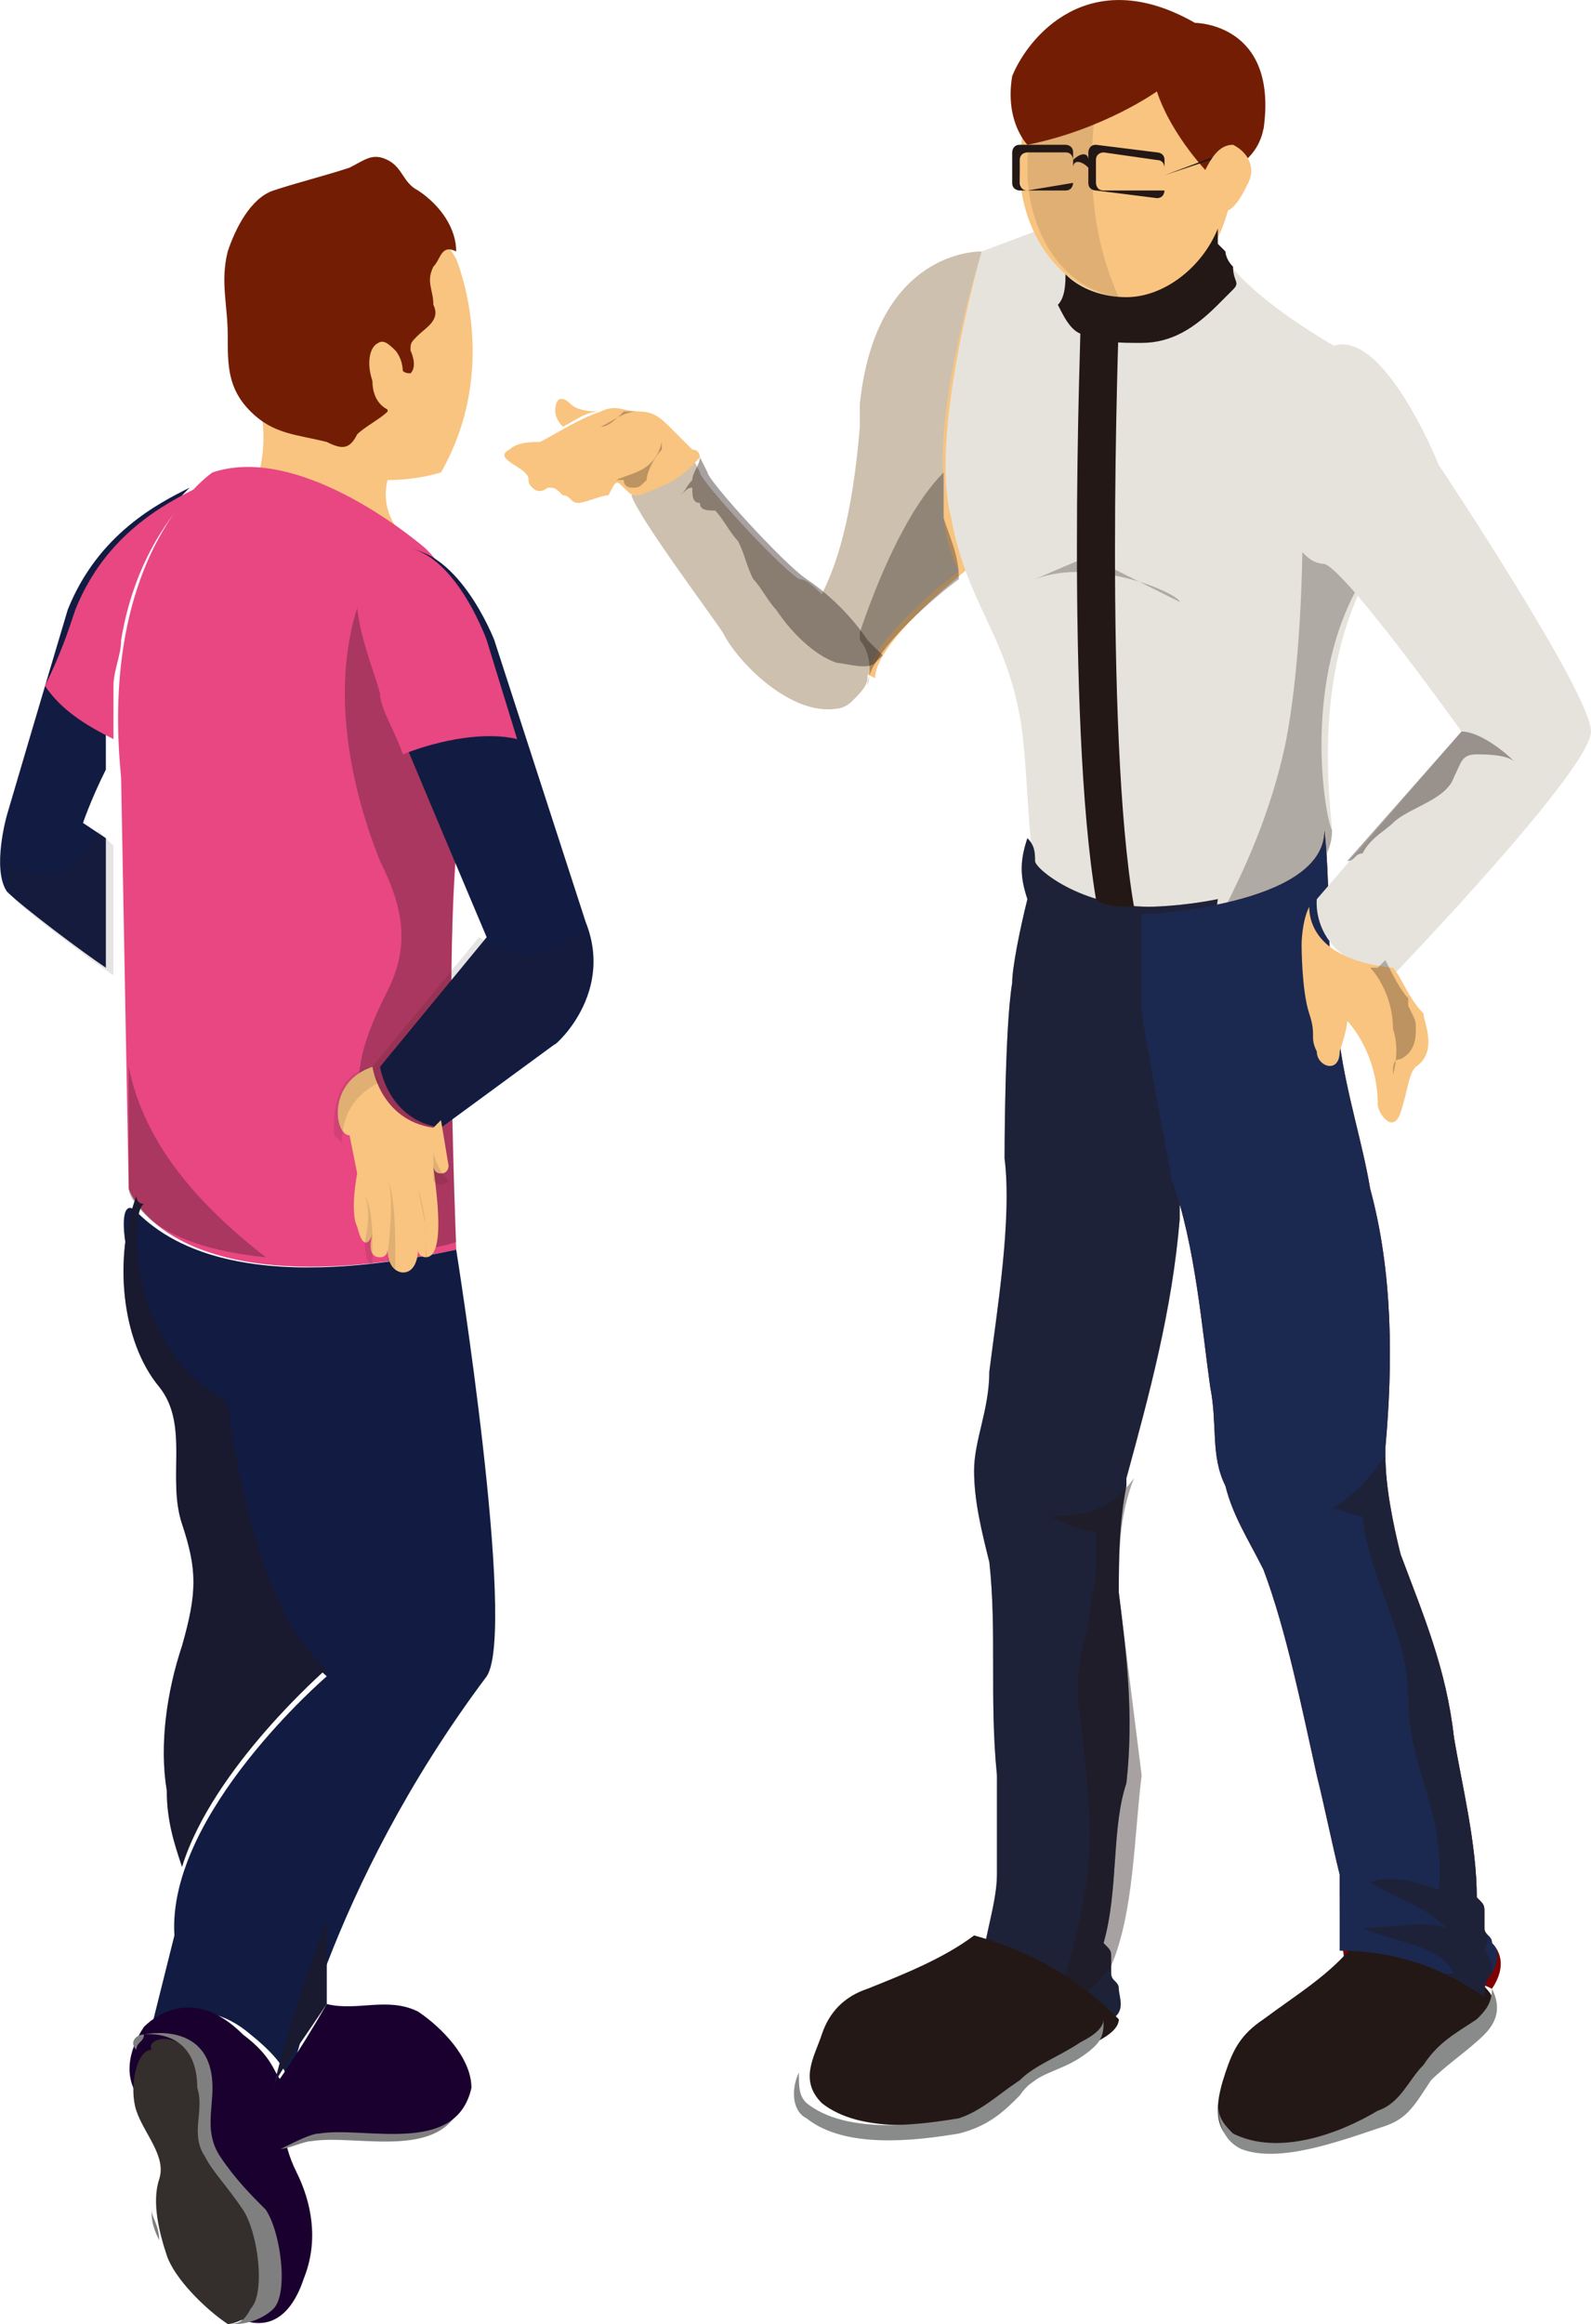 <svg viewBox="0 0 20.89 30.5" xmlns="http://www.w3.org/2000/svg"><path d="m10.49 8.4c.4-.5.7-1 .9-3.1s1.6-2 1.6-2l-.2 4.1s-1.3 1-1.3 1.5" fill="#f8c480"/><path d="m12.89 3.3s-.6 1.9-.5 3v.4c0 .3.1.6.2.8-.4.3-1.2 1-1.2 1.4 0 .1-.1.2-.2.3s-.2.1-.2.1c-.6.1-1.3-.6-1.5-1-.2-.3-1.1-1.5-1.2-1.8l.8-.5.1.2c0 .1 1 1.2 1.3 1.4.1 0 .2.1.3.2.2-.4.4-1 .5-2.2 0-.1 0-.2 0-.3.2-1.9 1.4-2 1.6-2z" fill="#e6e3dc"/><path d="m12.89 3.3s-.6 1.9-.5 3v.4c0 .3.1.6.2.8-.4.3-1.2 1-1.2 1.4 0 .1-.1.2-.2.3s-.2.1-.2.1c-.6.1-1.3-.6-1.5-1-.2-.3-1.1-1.5-1.2-1.8l.8-.5.1.2c0 .1 1 1.2 1.3 1.4.1 0 .2.1.3.2.2-.4.4-1 .5-2.2 0-.1 0-.2 0-.3.2-1.9 1.4-2 1.6-2z" fill="#804f21" opacity=".24"/><path d="m16.09 3.4c.5.7 1.9 1.4 1.9 1.4v2.7c-.8 1.4-.5 3.2-.5 3.4 0 1-2.4 1.1-2.4 1.1-.9 0-1.4-.4-1.5-.6-.1-.4-.1-1.5-.2-2-.2-1.1-.7-1.5-.9-2.6-.3-1.1.4-3.5.4-3.5l.8-.3s1.9-.4 2.4.4z" fill="#e6e3dc"/><path d="m15.49 7.9-1.2-.6-.7.3c.8-.3 1.9.2 1.9.3z" fill="#231815" opacity=".28"/><path d="m14.79.5c-.8 0-1.4.7-1.4 1.7 0 .9.6 1.7 1.4 1.7s1.4-.7 1.4-1.7-.6-1.8-1.4-1.7z" fill="#f8c480"/><path d="m14.79.5c-.8 0-1.4.7-1.4 1.7 0 .9.6 1.7 1.4 1.7s1.4-.7 1.4-1.7-.6-1.8-1.4-1.7z" fill="#f8c480"/><path d="m14.69 3.9c-.7-.1-1.2-.8-1.2-1.7 0-.8.5-1.6 1.1-1.7-.2.6-.5 2.1.1 3.4z" fill="#231815" opacity=".12"/><path d="m16.59 1.7c.2-1.4-.9-1.4-.9-1.4-1.4-.8-2.2.2-2.4.7-.1.6.2.9.2.9 1-.2 1.7-.7 1.7-.7.2.6.7 1.1.7 1.1.7-.1.7-.7.7-.6z" fill="#731e04"/><path d="m17.49 10.9c0 .6-.7.9-1.4 1 .2-.4.6-1.2.8-2.2.3-1.6.2-3.9.2-3.9 0 .2 0 .5.1.7 0 0 .1.5.7 1.1-.8 1.3-.5 3.1-.4 3.3z" fill="#231815" opacity=".28"/><path d="m16.19 2c-.1 0-.1 0-.1 0l-.8.3v-.2c0-.1-.1-.1-.1-.1l-.8-.1c-.1 0-.1.1-.1.1v.1c0-.1-.1-.1-.2 0v-.1c0-.1-.1-.1-.1-.1h-.6c-.1 0-.1.1-.1.1v.4c0 .1.1.1.1.1h.6c.1 0 .1-.1.1-.1v-.2c0-.1.1-.1.2 0v.2c0 .1.1.1.1.1l.8.1c.1 0 .1-.1.1-.1v-.2zm-2.1.4-.6.1c-.1 0-.1-.1-.1-.1v-.3c0-.1.1-.1.1-.1h.5c.1 0 .1.1.1.1zm1.2.1h-.8c-.1 0-.1-.1-.1-.1v-.3c0-.1.1-.1.1-.1l.7.1c.1 0 .1.1.1.1z" fill="#231815"/><path d="m16.19 1.9c-.2 0-.3.2-.4.4s0 .5.2.5.3-.2.4-.4 0-.4-.2-.5z" fill="#f8c480"/><g fill="#231815"><path d="m16.19 3.5c0 .2.1.2 0 .3s-.1.1-.2.2c-.3.3-.6.5-1 .5-.3 0-.5 0-.7-.1-.2 0-.3-.2-.4-.4.1-.1.1-.3.1-.4.2.2.5.3.8.3.5 0 1-.4 1.2-.9v.2l.1.1s0 .1.1.2z"/><path d="m11.59 8.6-.1.1c-.1.1-.4 0-.5 0-.3-.1-.6-.4-.8-.7-.1-.1-.2-.3-.3-.4-.1-.2-.1-.3-.2-.5-.1-.1-.2-.3-.3-.4-.1 0-.2 0-.2-.1-.1 0-.1-.1-.1-.2-.1 0-.1.1-.2.1.1 0 .1-.1.2-.2 0-.1.1-.2.1-.3l.1.2c0 .1 1 1.2 1.3 1.4s.6.5.8.8c0 0 0 0 .2.2z" opacity=".4"/><path d="m12.59 7.6c-.4.3-1.2 1-1.2 1.4.1-.4-.1-.6-.1-.6 0-.1 0-.1 0-.1.2-.6.6-1.6 1.1-2.1v.6c.1.3.2.5.2.8z" opacity=".35"/></g><path d="m7.99 6.5c-.1 0-.3.1-.4.1s-.1-.1-.2-.1c-.1-.1-.1-.1-.2-.1 0 0-.1.1-.2 0s0-.1-.1-.2-.4-.2-.2-.3c.1-.1.3-.1.4-.1.2-.1.5-.3.8-.4.2-.1.3 0 .5 0s.3.1.4.2.2.2.3.3c.1 0 .1.1.1.1-.1.1-.2.3-.8.5-.1 0-.1 0-.2-.1.1 0 .1 0 0 0-.1-.1-.1-.1-.2.1z" fill="#f8c480"/><path d="m8.69 5.8v.1c-.1.1-.2.3-.2.4-.1.1-.1.1-.2.1 0 0-.1 0-.1-.1h-.1c.2-.1.5-.1.6-.5z" fill="#231815" opacity=".28"/><path d="m7.29 5.4c0-.2.1-.2.2-.1s.3.1.4.1c-.2 0-.3.1-.5.2-.1-.1-.1-.2-.1-.2z" fill="#f8c480"/><path d="m8.39 5.4c-.2 0-.3.1-.5.2.1 0 .2-.1.3-.2z" fill="#231815" opacity=".28"/><path d="m19.59 26.1c-.2-.1-.3-.1-.5-.2-.4.5-1.1.7-1.4 0-.1-.4-.1-.9-.1-1.3-.1-.4-.2-.9-.3-1.3-.2-.9-.4-1.9-.7-2.7-.2-.4-.4-.7-.5-1.1-.2-.4-.1-.8-.2-1.3-.1-.7-.2-1.9-.5-2.7 0 0-.3-1.6-.4-2.2 0-.3 0-.8 0-1.2 0-.1 0-.1 0-.1s2.4-.1 2.4-1.1c.1.9 0 1.8.2 2.8.1.7.3 1.3.4 1.9.3 1.1.3 2.3.2 3.4v.1c0 .4.1.9.2 1.3.3.8.6 1.5.7 2.4.1.6.3 1.4.3 2.1.1.1.1.1.1.2s0 .1 0 .2.1.1.1.2c.1.1.2.3 0 .6z" fill="#7f0000"/><path d="m15.99 11.8c-.1.7-.3 1.5-.4 2.3-.1.6-.1 1.3-.1 1.9-.1 1.2-.4 2.3-.7 3.4v.1c-.1.5-.1 1-.1 1.4.1.8.2 1.6.1 2.5-.2.6-.1 1.4-.3 2.1.1.1.1.1.1.2s0 .1 0 .2.1.1.1.2.1.3-.1.4c-.1-.1-.3-.2-.4-.3-.4.4-1.2.4-1.3-.3 0-.4.2-.9.2-1.3s0-.8 0-1.3c-.1-1 0-1.9-.1-2.8-.1-.4-.2-.8-.2-1.2s.2-.8.2-1.3c.1-.8.3-2 .2-2.8 0 0 0-1.7.1-2.3 0-.2.1-.7.2-1.1-.1-.3-.1-.5 0-.8.1.1.1.2.1.3s.6.6 1.5.6c0 0 .4 0 .9-.1z" fill="#1b2950"/><path d="m15.99 11.8c-.1.7-.3 1.5-.4 2.3-.1.6-.1 1.3-.1 1.9-.1 1.2-.4 2.3-.7 3.4v.1c-.1.5-.1 1-.1 1.4.1.8.2 1.6.1 2.5-.2.6-.1 1.4-.3 2.1.1.1.1.1.1.2s0 .1 0 .2.1.1.1.2.1.3-.1.4c-.1-.1-.3-.2-.4-.3-.4.4-1.2.4-1.3-.3 0-.4.2-.9.2-1.3s0-.8 0-1.3c-.1-1 0-1.9-.1-2.8-.1-.4-.2-.8-.2-1.2s.2-.8.2-1.3c.1-.8.3-2 .2-2.8 0 0 0-1.7.1-2.3 0-.2.1-.7.2-1.1-.1-.3-.1-.5 0-.8.1.1.1.2.1.3s.6.6 1.5.6c0 0 .4 0 .9-.1z" fill="#231815" opacity=".4"/><path d="m14.99 23.3c-.1.8-.1 1.8-.4 2.5-.2.3-.5.5-.8.6.2-.4.3-.8.4-1.3.2-.8.1-1.6 0-2.5-.1-.5 0-.9.1-1.3 0-.2.1-.5.1-.7 0-.1 0-.3 0-.5-.2 0-.4-.1-.6-.2.5 0 .8-.1 1.1-.5-.2.5-.2 1-.2 1.5.1.8.2 1.6.3 2.4z" fill="#231815" opacity=".4"/><path d="m14.69 26.5c0 .1-.1.2-.3.3-.3.2-.6.3-.8.5-.3.2-.5.4-.8.5-.6.1-1.5.2-2-.2-.3-.3-.1-.6 0-.9s.3-.5.6-.6c.5-.2 1-.4 1.4-.7 1.1.3 1.7.9 1.9 1.1z" fill="#231815"/><path d="m14.49 26.5c0 .1-.1.2-.3.3-.3.2-.6.3-.8.5-.3.2-.5.4-.8.5-.6.1-1.5.2-2-.2-.1-.1-.1-.2-.1-.4-.1.2-.1.5.1.6.5.4 1.4.3 2 .2.4-.1.6-.3.8-.5.2-.3.5-.3.8-.5s.3-.3.3-.5z" fill="#898a8a"/><path d="m19.09 22.8c0 .8.3 1.7.2 2.5-.1.4-.3.6-.6.8.1-.5.1-.9.1-1.4 0-.9-.3-1.7-.6-2.5-.2-.4-.2-.9-.2-1.3 0-.2 0-.5 0-.7-.1-.1-.2-.3-.2-.5-.2.1-.4.1-.6 0 .5-.2.8-.4 1-.8 0 .5 0 1 .2 1.5.3.8.6 1.6.7 2.4z" fill="#231815" opacity=".4"/><path d="m19.59 26.2c.1.2 0 .3-.2.4-.3.2-.5.3-.7.6-.2.2-.3.5-.6.6-.5.3-1.3.6-1.9.3-.3-.2-.2-.6-.1-.9s.2-.5.5-.7c.4-.3.9-.6 1.2-1 1.1 0 1.7.5 1.8.7z" fill="#231815"/><path d="m19.59 26.1c0 .2-.1.3-.2.4-.3.2-.5.3-.7.6-.2.2-.3.5-.6.6-.5.3-1.3.6-1.9.3-.1-.1-.2-.2-.2-.4 0 .3.1.5.3.6.5.2 1.3-.1 1.9-.3.3-.1.4-.3.6-.6.2-.2.5-.4.7-.6s.2-.4.1-.6z" fill="#898a8a"/><path d="m19.59 25.9c-.1.1-.1.2-.1.3-.2-.1-.8-.6-1.9-.6 0-.3 0-.7 0-1-.1-.4-.2-.9-.3-1.3-.2-.9-.4-1.9-.7-2.7-.2-.4-.4-.7-.5-1.1-.2-.4-.1-.8-.2-1.3-.1-.7-.2-1.9-.5-2.7 0 0-.3-1.6-.4-2.2 0-.3 0-.8 0-1.2 0-.1 0-.1 0-.1s2.4-.1 2.4-1.1c.1.9 0 1.8.2 2.8.1.7.3 1.3.4 1.9.3 1.1.3 2.3.2 3.4v.1c0 .4.1.9.2 1.3.3.8.6 1.5.7 2.4.1.6.3 1.4.3 2.1.1.1.1.1.1.2s0 .1 0 .2.1.1.1.2c.1.1.1.2 0 .4z" fill="#1b2950"/><path d="m19.49 25.6c.1.1.1.2.1.3-.1.1-.1.2-.1.3-.1 0-.3-.2-.6-.3h.2c-.2-.4-.8-.4-1.2-.6.4 0 .8-.1 1.1 0-.3-.3-.7-.4-1-.6.3-.1.6 0 .9.1.1-1-.4-1.6-.4-2.5s-.5-1.5-.6-2.4c-.1 0-.3-.1-.4-.1.3-.2.5-.4.7-.7 0 .5.1.9.2 1.3.3.8.6 1.5.7 2.4.1.6.3 1.4.3 2.1.1.1.1.1.1.2s0 .1 0 .2.1.1 0 .3z" fill="#231815" opacity=".4"/><path d="m18.89 6.1s2 3 2 3.5-2.6 3.2-2.6 3.2c-1.1-.2-1-1-1-1l1.9-2.2s-1.5-2.1-1.8-2.2c-.4 0-.6-.8-.6-.8 0-1.6.6-2 .6-2 .7-.5 1.5 1.5 1.5 1.5z" fill="#e6e3dc"/><path d="m17.89 11.2c-.1 0-.1.1-.2.1l1.5-1.7c.2 0 .5.2.7.4-.1-.1-.4-.1-.5-.1-.2 0-.2.1-.3.3-.1.3-.6.4-.8.6-.1.1-.3.2-.4.4z" fill="#231815" opacity=".4"/><path d="m18.69 13.3c0 .1.2.5-.1.7-.1.1-.1.3-.2.6s-.3 0-.3-.1c0-.7-.4-1.1-.4-1.1s0 .1-.1.4c0 .3-.3.2-.3 0-.1-.2 0-.2-.1-.5s-.1-.9-.1-.9 0-.3.1-.5c0 .2.1.7 1.1.8-.1.1-.1.1 0 0 .1.1.2.4.4.6z" fill="#f8c480"/><path d="m18.29 14.2c0-.1 0 0 0 0zm.3-.7c0-.1 0-.1-.1-.3 0-.1 0-.1 0-.1-.1-.1-.2-.3-.3-.5-.1.1-.1.1-.1.1h-.1c.1.1.3.4.3.8.1.3 0 .6 0 .6 0-.1 0-.2.1-.2.2-.1.2-.3.2-.4z" fill="#231815" opacity=".28"/><path d="m14.19 4.2c0 .2-.2 5.2.2 7.6.1.1.3.1.5.1-.4-2.3-.2-7.6-.2-7.7z" fill="#231815"/><path d="m3.89 2.8c-.9.5-.7 1.6-.5 2.4s-.1 1.3-.1 1.3c.4.5 1.9.4 1.9.4-.2-.3-.1-.6-.1-.6.4 0 .7-.1.7-.1.8-1.4.2-2.8.2-2.8s-.7-1.4-2.1-.6z" fill="#f8c480"/><path d="m5.19 4.6c.1.1 0 .3.2.3.1-.1 0-.3 0-.3 0-.1 0-.1.1-.2s.3-.2.2-.4c0-.2-.1-.3 0-.5.1-.1.1-.3.3-.2 0-.3-.2-.6-.5-.8-.2-.1-.2-.3-.4-.4s-.3 0-.5.1c-.3.1-.7.2-1 .3s-.5.5-.6.8c-.1.4 0 .7 0 1.1s0 .7.3 1 .6.3 1 .4c.2.1.3.1.4-.1.1-.1.3-.2.4-.3 0-.1-.1-.1-.1-.2-.1-.1-.1-.2-.1-.3s0-.2 0-.3c.1-.2.2-.1.3 0" fill="#731e04"/><path d="m4.99 4.5c.1 0 .3.1.3.4s0 .5-.1.5-.3-.1-.3-.4c-.1-.3 0-.5.1-.5z" fill="#f8c480"/><path d="m6.09 10.5c-.3 1.2-.1 5.9-.1 5.9-3.8.8-4.3-.8-4.3-.8l-.1-5.4c-.3-3 1.2-4 1.2-4 1.2-.4 2.8 1 2.8 1 .8.8.8 2.1.5 3.3z" fill="#e84782"/><path d="m4.99 11.3c.3.6.4 1.1.1 1.7s-.5 1.1-.3 1.8c0 .2.1.4.2.6-.1.2.2.6.2.8v.3c.2-.1.5-.1.8-.2 0 0-.2-4.7.1-5.9-.2-.7-.6-1.3-.9-1.9l-.4-.8c-.5 1.2-.2 2.6.2 3.6z" fill="#231815" opacity=".32"/><path d="m7.29 13.7-1.5 1.1c-.7-.1-.8-.8-.8-.8l1.4-1.7s-1.1-2.6-1.3-3.1c-.1-.5-.7-1.8.1-2 .8-.1 1.3 1.2 1.3 1.2l1.2 3.7c.4 1-.5 1.7-.4 1.6z" fill="#121c42"/><path d="m.09 11.7c.2.2 1 .8 1.3 1v-1.7l-.3-.2s.1-.3.3-.7c0-.4 0-.8 0-1.1 0-.2.1-.4.1-.6.2-1.2.8-1.8 1-2-.4.2-1.2.6-1.6 1.6-.3 1-.8 2.7-.8 2.7s-.2.7 0 1z" fill="#121c42"/><path d="m.19 11.8c.2.2 1 .8 1.3 1v-1.7l-.2-.2c-.1.2-.5.9-1.2.4 0 .1 0 .3.1.5z" fill="#231815" opacity=".12"/><path d="m6.29 12.3-1.4 1.7s0 .7.8.8l1.5-1.1s.8-.6.5-1.5c-.2.1-.4.3-.6.3-.2.1-.5 0-.8-.2z" fill="#231815" opacity=".12"/><path d="m2.29 25.4-.3 1.2s.6-.5 1.3.1c.5.4.5.6.5.7 0 0 .5-2.6 2.6-5.4.4-.6-.4-5.6-.4-5.6-2.8.6-3.8-.1-4.2-.5s-.1 1.8 1.2 2.6c0 0 .3 2.6 1.3 3.5 0 0-2.1 1.8-2 3.4z" fill="#121c42"/><path d="m4.59 14.9.1.5s-.1.5 0 .7c.1.4.2.1.2.1s-.1.3.1.3c.1 0 .1-.1.1-.1 0 .3.2.3.2.3.2 0 .2-.3.2-.3 0 .1.1.1.1.1.3 0 .1-1.1.1-1.2 0 0 0 .1.1.1s.1-.1.1-.1l-.1-.6-.1.1c-.7-.1-.8-.8-.8-.8-.6.2-.5.9-.3.9z" fill="#f8c480"/><g fill="#231815"><path d="m4.49 15c0-.5.3-.7.5-.8-.1-.1-.1-.2-.1-.2-.6.1-.5.9-.5.9z" opacity=".12"/><path d="m5.69 15.1v.4s.1.1.2 0c0 .1 0 .1 0 0-.1-.1-.2-.3-.2-.4z" opacity=".12"/><path d="m5.59 16.1v.5c0 .1.1.1.1.1-.1-.1-.1-.3-.1-.5 0-.3-.1-.6-.1-.6z" opacity=".12"/><path d="m5.09 16.5c0 .3.1.3.1.3 0-.1 0-.2 0-.4 0-.8-.1-.9-.1-.9.1.2 0 .9 0 1z" opacity=".12"/><path d="m4.79 16.3s0 .3.1.3c0-.1 0-.2 0-.3 0-.5-.1-.6-.1-.6.1.2 0 .6 0 .6z" opacity=".12"/></g><path d="m1.89 15.8c-.1 0-.1-.1-.1-.1-.3.8-.2 1.9.3 2.5.4.5.1 1.2.3 1.8s.2.9 0 1.6c-.2.6-.3 1.3-.2 1.9 0 .4.1.7.2 1 .4-1.3 1.9-2.6 1.9-2.6-1-.8-1.3-3.5-1.3-3.5-1.3-.7-1.3-2.5-1.1-2.6z" fill="#121c42"/><path d="m1.89 27.6c.1.3.4.6.3.9s0 .7.1 1c.3.7 1.3 1.6 1.7.4.2-.5.1-1-.1-1.4s-.2-.8-.2-1.2c-.1-.1-.1-.3-.5-.6-.6-.6-1.1-.3-1.3-.1-.2.3-.3.7 0 1z" fill="#1a002e"/><path d="m1.89 15.8c-.1 0-.1-.1-.1-.1-.3.8-.2 1.9.3 2.5.4.5.1 1.2.3 1.8s.2.9 0 1.6c-.2.6-.3 1.3-.2 1.9 0 .4.1.7.2 1 .4-1.3 1.9-2.6 1.9-2.6-1-.8-1.3-3.5-1.3-3.5-1.3-.7-1.3-2.5-1.1-2.6z" fill="#231815" opacity=".4"/><path d="m1.99 26.9c-.2 0-.3.5-.2.8s.4.6.3.9 0 .7.1 1 .5.7.8.9c.1 0 .3-.1.4-.2.2-.3.1-1-.1-1.3-.1-.2-.3-.5-.5-.7-.2-.3-.1-.6-.1-.9-.1-.8-.8-.7-.7-.5z" fill="#342e2c"/><path d="m1.89 26.7c-.1 0-.2.1-.1.2 0-.1.1-.1.1-.2 0 0 .7-.1.7.7.1.3-.1.6.1.9.1.2.3.4.5.7s.3 1.1.1 1.3c-.1.2-.2.2-.3.2h.1c.2 0 .4-.1.5-.2.2-.2.1-1-.1-1.3-.2-.2-.4-.4-.6-.7s-.1-.6-.1-.9c0-.9-.9-.7-.9-.7-.1 0-.1 0 0 0zm.1 2v.2c0-.1 0-.3 0-.4zm.1.7c-.1-.2-.1-.3-.1-.4s0 0 0 0c0 .1.1.2.1.4z" fill="#807f80"/><path d="m3.59 27.4c0-.1 0 0 0 0s0 .1 0 .2v.2c0-.1 0-.3 0-.4s0-.1 0 0zm.6.5c-.2.1-.4.1-.5.2v.1c.1 0 .3-.1.4-.1.6-.1 1.8.3 2-.6v-.1c-.2.9-1.4.5-1.9.5z" fill="#807f80"/><path d="m1.69 14v1.6s0 .1.1.2c.2.3.7.6 1.7.7-.9-.7-1.6-1.5-1.8-2.5z" fill="#231815" opacity=".32"/><path d="m3.59 27.4c0 .2 0 .5.1.8.2-.1.4-.2.5-.2.6-.1 1.8.3 2-.6 0-.4-.4-.8-.7-1-.4-.2-.8 0-1.2-.1-.4.7-.7 1.1-.7 1.1s0-.1 0 0z" fill="#1a002e"/><path d="m4.99 9.1c0 .2.2.5.3.8.5-.2 1.1-.3 1.5-.2l-.4-1.3s-.5-1.4-1.3-1.2-.2 1.5-.1 1.9z" fill="#e84782"/><path d="m.59 9c.2.3.5.5.9.7 0-.2 0-.5 0-.7s.1-.4.1-.6c.2-1.2.8-1.8 1-2-.4.2-1.2.6-1.6 1.6-.1.3-.2.6-.4 1z" fill="#e84782"/><path d="m3.59 27.4c0-.1.3-.5.7-1.1v-1.1c-.5 1.3-.7 2.2-.7 2.2zm0 .1c0-.1 0-.1 0 0z" fill="#121c42"/><path d="m3.59 27.4c0-.1.3-.5.7-1.1v-1.1c-.5 1.3-.7 2.2-.7 2.2zm0 .1c0-.1 0-.1 0 0z" fill="#231815" opacity=".4"/></svg>